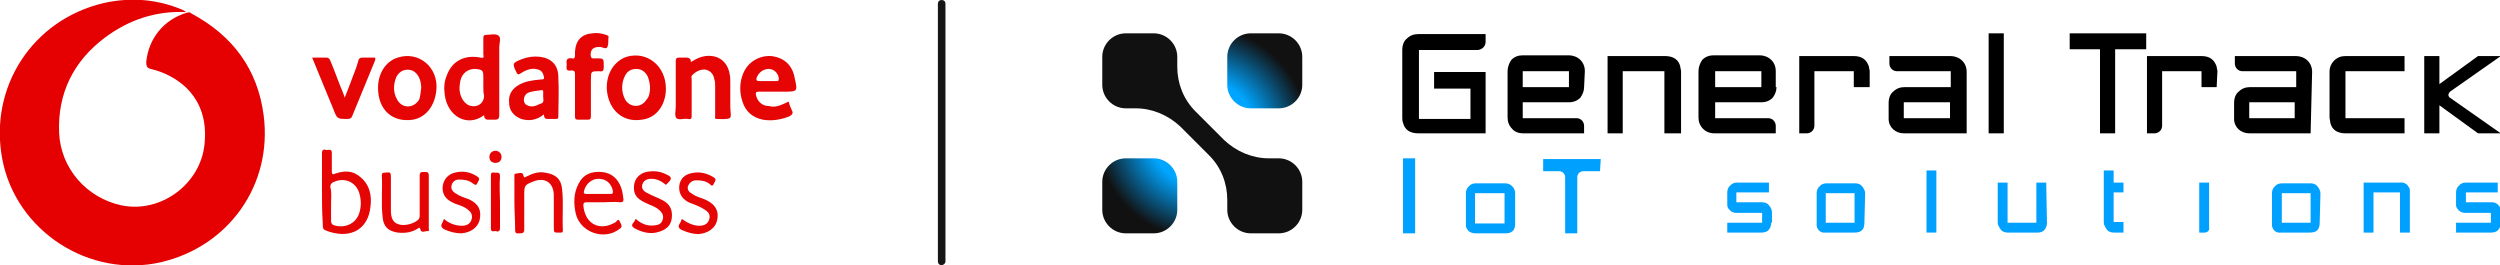 <?xml version="1.0" encoding="utf-8"?>
<!-- Generator: Adobe Illustrator 25.2.1, SVG Export Plug-In . SVG Version: 6.00 Build 0)  -->
<svg version="1.1" id="Réteg_1" xmlns="http://www.w3.org/2000/svg" xmlns:xlink="http://www.w3.org/1999/xlink" x="0px" y="0px"
	 viewBox="0 0 330 35" style="enable-background:new 0 0 330 35;" xml:space="preserve">
<style type="text/css">
	.st0{fill:#E50101;}
	.st1{fill:#E60505;}
	.st2{fill:url(#SVGID_1_);}
	.st3{fill:#111111;}
	.st4{fill:#00A0FF;}
	.st5{fill:#161616;}
</style>
<g>
	<g>
		<path class="st0" d="M24.6,1.6C20.6,1.4,17,2.6,13.8,5c-4.1,3.1-6.2,7.3-6,12.5c0.2,4.7,3.6,8.6,8.2,9.6c5.2,1.1,10.5-2.8,11-8.1
			c0.3-2.9-0.4-5.5-2.5-7.5c-1.3-1.2-2.9-2-4.6-2.4c-0.5-0.1-0.6-0.4-0.6-0.9c0.3-3.1,2.3-5.6,5.3-6.5c0.3-0.1,0.5-0.1,0.7,0.1
			c5.4,2.9,8.7,7.3,9.5,13.4c1.2,9.2-4.6,17.3-13.5,19.4C11.8,36.8,2.1,30.5,0.3,21c-1.8-9.5,4-18.4,13.4-20.6
			c3.6-0.8,7.1-0.5,10.4,0.9C24.3,1.4,24.4,1.5,24.6,1.6z"/>
		<path class="st1" d="M63.9,15.2c-2.1,1.6-4.8,0.3-5.2-2.7c-0.1-0.9-0.1-1.7,0.3-2.6c0.7-1.9,2.4-2.7,4.4-2.3
			c0.4,0.1,0.5,0,0.4-0.4c0-0.7,0-1.5,0-2.2c0-0.3,0.1-0.4,0.4-0.4c0.5,0,1.2-0.2,1.6,0.1c0.4,0.3,0.1,1,0.1,1.5c0,3,0,6,0,9
			c0,0.4-0.1,0.6-0.6,0.6c-0.3,0-0.6,0-0.9,0C64.1,15.8,63.9,15.6,63.9,15.2z M63.8,11.4c0-0.4,0-0.8,0-1.2c0-0.9-0.1-1-1-1.1
			c-0.1,0-0.2,0-0.3,0c-1,0.1-1.7,0.8-1.8,2c-0.2,1.2,0.3,2.4,1.2,2.8c1,0.4,2-0.2,2-1.3C63.8,12.3,63.8,11.9,63.8,11.4z"/>
		<path class="st1" d="M104.1,13.4c0.1,0.4,0.2,0.7,0.4,1.1c0.3,0.5,0,0.7-0.4,0.9c-1.1,0.4-2.2,0.6-3.4,0.4
			c-1.4-0.3-2.3-1.1-2.7-2.4c-0.4-1.2-0.4-2.5,0.1-3.7c0.6-1.5,2.1-2.4,3.7-2.3c1.7,0.2,2.8,1.2,3.1,2.9c0.4,1.8,0.4,1.8-1.5,1.8
			c-1.1,0-2.1,0-3.2,0c-0.4,0-0.5,0.1-0.4,0.5c0.2,0.8,0.8,1.4,1.7,1.4C102.3,14.2,102.9,14,104.1,13.4z M101.3,10.7
			c0.4,0,0.8,0,1.2,0c0.3,0,0.3-0.1,0.3-0.4c-0.1-0.7-0.7-1.2-1.3-1.2c-0.7,0-1.3,0.4-1.6,1.1c-0.1,0.3-0.1,0.5,0.3,0.5
			C100.5,10.7,100.9,10.7,101.3,10.7z"/>
		<path class="st1" d="M91.2,8.2c0.6-0.4,1.2-0.7,1.9-0.8c1.7-0.2,2.9,0.7,3.2,2.3c0.1,0.4,0.1,0.8,0.1,1.3c0,1.1,0,2.1,0,3.2
			c0,0.5,0.2,1.3-0.1,1.4c-0.5,0.2-1.2,0.1-1.7,0.1c-0.3,0-0.2-0.2-0.2-0.4c0-1.3,0-2.7,0-4c0-0.3,0-0.5-0.1-0.8
			c-0.1-0.6-0.4-1.1-1.1-1.3c-0.7-0.1-1.3,0.2-1.8,0.7c-0.2,0.1-0.1,0.4-0.1,0.6c0,1.6,0,3.2,0,4.7c0,0.4,0,0.6-0.5,0.5
			c-0.5-0.1-1.2,0.2-1.5-0.1c-0.3-0.3-0.1-1-0.1-1.5c0-2,0-4,0-6c0-0.4,0.1-0.5,0.5-0.5c0.2,0,0.5,0,0.7,0
			C90.8,7.6,91.2,7.6,91.2,8.2z"/>
		<path class="st1" d="M87.9,11.7c0,2.2-1.3,3.9-3.2,4.1c-2.5,0.4-4.4-1.3-4.6-4c-0.1-2,0.9-3.7,2.6-4.3
			C85.4,6.7,87.9,8.7,87.9,11.7z M85.8,11.6c0-0.5-0.1-1-0.3-1.5c-0.3-0.6-0.8-1-1.5-1c-0.7,0-1.2,0.3-1.5,0.9c-0.5,1-0.5,2.1,0,3.1
			c0.6,1.1,2.1,1.2,2.8,0.1C85.7,12.8,85.8,12.2,85.8,11.6z"/>
		<path class="st1" d="M71.8,15.1c-1,0.8-2,0.9-3,0.6c-1-0.4-1.6-1.1-1.6-2.2c-0.1-1,0.4-1.8,1.3-2.3c0.9-0.5,1.8-0.6,2.8-0.7
			c0.6,0,0.6-0.1,0.4-0.7c-0.2-0.5-0.5-0.6-1-0.7C70,9,69.3,9.3,68.7,9.7c-0.3,0.2-0.4,0.1-0.5-0.1c-0.6-1.2-0.6-1.3,0.7-1.8
			c0.8-0.3,1.6-0.4,2.4-0.3c1.5,0.2,2.4,1.1,2.4,2.7c0.1,1.7,0,3.5,0,5.2c0,0.3-0.1,0.3-0.4,0.3c-0.3,0-0.7,0-1,0
			C72.1,15.7,71.8,15.7,71.8,15.1z M71.7,12.8c0-0.3,0-0.5,0-0.7c0-0.1,0-0.2-0.2-0.2c-0.6,0.1-1.3,0.1-1.9,0.4
			c-0.6,0.4-0.6,1.4,0,1.6c0.6,0.3,1.1,0.1,1.7-0.2C71.9,13.6,71.7,13.1,71.7,12.8z"/>
		<path class="st1" d="M49.9,11.6c0-1.9,1-3.5,2.6-4c2.8-0.9,5.4,1.3,5.1,4.3c-0.2,2.1-1.4,3.6-3.1,3.9
			C51.8,16.2,49.9,14.5,49.9,11.6z M55.6,11.6c0-0.5-0.1-1-0.3-1.4c-0.3-0.6-0.8-1-1.5-1c-0.7,0-1.2,0.4-1.5,1c-0.4,1-0.4,2,0.1,2.9
			c0.6,1.2,2.1,1.3,2.9,0.1C55.5,12.8,55.5,12.2,55.6,11.6z"/>
		<path class="st1" d="M75.9,12.5c0-0.9,0-1.8,0-2.7c0-0.4-0.1-0.5-0.5-0.5c-0.5,0.1-0.7-0.1-0.6-0.6c0-0.1,0-0.2,0-0.3
			c-0.1-0.5,0.1-0.8,0.7-0.7c0.3,0.1,0.4-0.1,0.4-0.4c0-0.2,0-0.3,0-0.5c0.1-1.5,0.9-2.3,2.3-2.4c0.6-0.1,1.2,0,1.8,0.2
			c0.3,0.1,0.4,0.2,0.3,0.5c0,0.1,0,0.2,0,0.2c0,0.3,0,0.8-0.2,1c-0.2,0.2-0.6-0.1-0.9-0.1c-0.3,0-0.6,0-0.9,0.2
			C78,6.6,77.9,7.1,78,7.5c0.1,0.3,0.5,0.2,0.7,0.2c1,0,1,0,1,1.1c0,0.5-0.1,0.7-0.6,0.6c-1.1,0-1.1,0-1.1,1.1c0,1.6,0,3.2,0,4.8
			c0,0.4-0.1,0.5-0.4,0.5c-0.4,0-0.8,0-1.3,0c-0.3,0-0.4-0.1-0.4-0.4C75.9,14.4,75.9,13.4,75.9,12.5z"/>
		<path class="st1" d="M41.2,7.6c0.7,0,1.3,0,1.9,0c0.3,0,0.4,0.2,0.5,0.4c0.6,1.4,1.1,2.9,1.7,4.3c0.1,0.2,0.1,0.3,0.2,0.6
			c0.4-1,0.7-1.8,1-2.6c0.3-0.8,0.6-1.5,0.8-2.3c0.1-0.3,0.2-0.4,0.6-0.4c0.5,0,1.1,0,1.6,0c0.1,0.2,0,0.3,0,0.4c-1,2.4-2,4.9-3,7.3
			c-0.1,0.3-0.3,0.4-0.6,0.4c-1.4,0-1.4,0-1.9-1.3C43.1,12.2,42.2,10,41.2,7.6z"/>
		<path class="st1" d="M42.5,25c0-1.6,0-3.2,0-4.8c0-0.5,0.3-0.5,0.6-0.4c0.3,0,0.7-0.2,0.7,0.4c0,0.8,0,1.6,0,2.4
			c0,0.4,0.1,0.5,0.5,0.3c1.2-0.4,2.3-0.4,3.3,0.5c1.2,1,1.5,2.4,1.3,3.9c-0.3,2.9-2.5,4.2-5.4,3.3c-0.9-0.3-0.9-0.3-0.9-1.2
			C42.5,27.9,42.5,26.4,42.5,25z M43.7,26.8c0,0.8,0,1.6,0,2.4c0,0.2,0.1,0.4,0.3,0.5c1.4,0.5,2.9-0.1,3.4-1.5
			c0.3-0.9,0.3-1.8,0-2.8c-0.5-1.4-1.9-2-3.3-1.4c-0.3,0.1-0.5,0.3-0.5,0.7C43.8,25.3,43.7,26.1,43.7,26.8z"/>
		<path class="st1" d="M79.6,26.7c-0.7,0-1.5,0-2.2,0c-0.3,0-0.4,0.1-0.4,0.4c0.2,2.5,2.2,3.5,4.3,2.2c0.1-0.1,0.3-0.5,0.5-0.1
			c0.1,0.3,0.5,0.7,0,1c-2,1.6-5.2,0.5-5.8-2c-0.3-1.4-0.3-2.7,0.4-4c0.6-1.2,1.7-1.6,3-1.5c1.3,0.1,2.2,0.9,2.6,2.1
			c0.2,0.5,0.2,1,0.3,1.5c0,0.3-0.1,0.4-0.4,0.4C81.1,26.6,80.3,26.7,79.6,26.7z M79,25.6c0.5,0,1.1,0,1.6,0c0.3,0,0.3-0.1,0.3-0.4
			c-0.2-1-0.9-1.6-1.9-1.6c-0.9,0-1.7,0.7-1.9,1.6c-0.1,0.3,0,0.4,0.3,0.4C78,25.6,78.5,25.6,79,25.6z"/>
		<path class="st1" d="M67.9,26.7c0-1.1,0-2.2,0-3.3c0-0.2-0.1-0.5,0.3-0.5c0.3,0,0.8-0.3,0.9,0.3c0.1,0.4,0.3,0.1,0.4,0.1
			c0.8-0.4,1.6-0.7,2.5-0.5c1.4,0.2,2.1,0.9,2.2,2.2c0.2,1.8,0,3.6,0.1,5.4c0,0.3-0.1,0.3-0.3,0.3c-0.9,0-0.9,0.1-0.9-0.8
			c0-1.4,0-2.7,0-4.1c0-1.7-1.2-2.5-2.8-1.8c-1,0.4-1.1,0.5-1.1,1.6c0,1.6,0,3.1,0,4.7c0,0.5-0.3,0.5-0.6,0.5
			c-0.3,0-0.6,0.1-0.6-0.4C68,29,67.9,27.8,67.9,26.7z"/>
		<path class="st1" d="M56.6,26.7c0,1.1,0,2.3,0,3.4c0,0.2,0.1,0.5-0.2,0.4c-0.3,0-0.8,0.3-0.9-0.2c-0.1-0.4-0.2-0.2-0.4-0.1
			c-0.8,0.5-1.7,0.6-2.6,0.5c-1.3-0.2-1.9-0.8-2-2.1c-0.2-1.8,0-3.6-0.1-5.5c0-0.2,0.1-0.3,0.3-0.3c0.9-0.1,0.9-0.1,0.9,0.8
			c0,1.4,0,2.8,0,4.2c0,1,0.3,1.6,1,1.8c0.8,0.3,2.2-0.1,2.7-0.7c0.1-0.2,0.1-0.4,0.1-0.6c0-1.7,0-3.4,0-5.1c0-0.5,0.2-0.5,0.6-0.5
			c0.4,0,0.6,0,0.6,0.5C56.6,24.5,56.6,25.6,56.6,26.7z"/>
		<path class="st1" d="M90,28.9c0.7,0.5,1.5,0.9,2.3,0.9c0.6,0,1.1-0.2,1.3-0.8c0.2-0.6,0-1-0.7-1.4c-0.6-0.4-1.3-0.6-2-0.9
			c-1-0.5-1.4-1.4-1.2-2.4c0.2-0.8,0.7-1.2,1.4-1.4c1.1-0.3,2.1-0.1,3.1,0.5c0.5,0.3,0.1,0.6,0,0.9c-0.2,0.4-0.4,0.1-0.5,0
			c-0.5-0.4-1.1-0.5-1.8-0.5c-0.5,0-0.9,0.3-1.1,0.8c-0.1,0.5,0.2,0.8,0.6,1c0.5,0.4,1.2,0.5,1.8,0.8c1.3,0.6,1.8,1.6,1.4,2.9
			c-0.3,0.9-1.2,1.5-2.4,1.6c-0.7,0-1.4-0.2-2.1-0.5c-0.5-0.2-0.7-0.5-0.3-1C89.9,29.2,89.9,29.1,90,28.9z"/>
		<path class="st1" d="M87.9,24.4c-0.6-0.5-1.2-0.8-1.9-0.8c-0.6,0-1,0.2-1.2,0.7c-0.2,0.6,0.2,1,0.7,1.2c0.5,0.3,1.1,0.5,1.7,0.8
			c0.9,0.4,1.5,1,1.5,2.1c0,1.3-0.7,2-2.1,2.3c-1,0.2-2-0.1-2.9-0.6c-0.6-0.4,0-0.7,0.1-1c0.1-0.4,0.3,0,0.5,0.1
			c0.7,0.5,1.5,0.7,2.4,0.5c0.5-0.1,0.7-0.4,0.8-0.8c0.1-0.5-0.1-0.8-0.4-1.1c-0.4-0.4-0.9-0.6-1.4-0.8c-0.4-0.2-0.7-0.3-1-0.5
			c-0.9-0.5-1.1-1.2-1-2.1c0.1-0.8,0.7-1.5,1.6-1.7c1-0.2,1.9-0.1,2.8,0.4c0.5,0.2,0.6,0.5,0.2,0.9C88.1,24.2,88,24.3,87.9,24.4z"/>
		<path class="st1" d="M58.6,28.9c0.7,0.6,1.5,0.9,2.4,0.9c0.4,0,0.8-0.1,1.1-0.5c0.3-0.5,0.3-1.1-0.2-1.5c-0.5-0.5-1.2-0.7-1.8-0.9
			c-0.7-0.3-1.4-0.7-1.6-1.5c-0.3-1.1,0.3-2.3,1.5-2.6c1.1-0.3,2.1-0.1,3,0.5c0.5,0.3,0.1,0.6,0,0.9c-0.2,0.4-0.4,0.1-0.6,0
			c-0.5-0.4-1.1-0.5-1.8-0.5c-0.5,0-0.9,0.3-1,0.8c-0.1,0.5,0.2,0.8,0.5,1c0.6,0.4,1.2,0.6,1.8,0.8c1.3,0.6,1.7,1.5,1.4,2.8
			c-0.3,1-1.2,1.6-2.4,1.7c-0.8,0-1.5-0.2-2.2-0.5c-0.4-0.2-0.6-0.5-0.3-0.9C58.5,29.2,58.5,29.1,58.6,28.9z"/>
		<path class="st0" d="M66,26.7c0,1.1,0,2.3,0,3.4c0,0.5-0.3,0.5-0.6,0.4c-0.3,0-0.6,0.2-0.6-0.4c0-2.3,0-4.6,0-6.9
			c0-0.6,0.3-0.4,0.6-0.4c0.3,0,0.6-0.1,0.6,0.5C65.9,24.4,66,25.6,66,26.7z"/>
		<path class="st1" d="M66.2,20.7c0,0.5-0.3,0.8-0.8,0.8c-0.5,0-0.8-0.3-0.8-0.8c0-0.5,0.4-0.8,0.8-0.8
			C65.8,19.9,66.2,20.2,66.2,20.7z"/>
	</g>
</g>
<g id="Layer_2">
	<g id="Alap_LOGOK">
		
			<radialGradient id="SVGID_1_" cx="158.728" cy="32.398" r="17.451" gradientTransform="matrix(1 0 0 -1 0 50)" gradientUnits="userSpaceOnUse">
			<stop  offset="0.4" style="stop-color:#00A5FF"/>
			<stop  offset="0.8" style="stop-color:#111111"/>
			<stop  offset="1" style="stop-color:#111111"/>
		</radialGradient>
		<path class="st2" d="M168.8,14.3h-3.7c-1.7,0-3.1-1.4-3.1-3.1c0,0,0,0,0,0V7.5c0-1.7,1.4-3.1,3.1-3.1c0,0,0,0,0,0h3.7
			c1.7,0,3.1,1.4,3.1,3.1c0,0,0,0,0,0v3.7C171.9,12.9,170.5,14.3,168.8,14.3C168.8,14.3,168.8,14.3,168.8,14.3z M155.4,27.7V24
			c0-1.7-1.4-3.1-3.1-3.1c0,0,0,0,0,0h-3.7c-1.7,0-3.1,1.4-3.1,3.1c0,0,0,0,0,0v3.7c0,1.7,1.4,3.1,3.1,3.1c0,0,0,0,0,0h3.7
			C154,30.8,155.4,29.4,155.4,27.7C155.4,27.7,155.4,27.7,155.4,27.7z"/>
		<path class="st3" d="M168.8,20.9h-1.3c-2.2,0-4.3-0.9-5.9-2.4l-3.8-3.8c-1.6-1.6-2.4-3.7-2.4-5.9V7.5c0-1.7-1.4-3.1-3.1-3.1
			c0,0,0,0,0,0h-3.7c-1.7,0-3.1,1.4-3.1,3.1c0,0,0,0,0,0v3.7c0,1.7,1.4,3.1,3.1,3.1c0,0,0,0,0,0h1.3c2.2,0,4.3,0.9,5.9,2.4l3.8,3.8
			c1.6,1.6,2.4,3.7,2.4,5.9v1.3c0,1.7,1.4,3.1,3.1,3.1c0,0,0,0,0,0h3.7c1.7,0,3.1-1.4,3.1-3.1c0,0,0,0,0,0V24
			C171.9,22.3,170.5,20.9,168.8,20.9C168.8,20.9,168.8,20.9,168.8,20.9z"/>
		<path class="st4" d="M186.8,30.8h-1.6v-9.9h1.6V30.8z"/>
		<path class="st4" d="M200,29.5c0,0.9-0.4,1.3-1.3,1.3h-3.9c-0.7,0-1.1-0.3-1.3-0.9c0-0.1,0-0.3,0-0.4v-4c0-0.3,0.1-0.7,0.4-0.9
			c0.2-0.3,0.6-0.4,0.9-0.4h3.9c0.7,0,1.3,0.6,1.3,1.3c0,0,0,0,0,0V29.5z M198.6,29.5v-4h-3.9v4H198.6z"/>
		<path class="st4" d="M211.2,22.6H209c-0.5,0-0.8,0.4-0.8,0.8v7.4h-1.6v-7.4c0-0.5-0.4-0.8-0.8-0.8h-2.1v-1.6h7.6L211.2,22.6z"/>
		<path class="st4" d="M233.8,29.4c0,0.3-0.1,0.7-0.3,0.9c-0.2,0.3-0.6,0.4-1,0.4H228v-1.3h4.6v-1.3h-3.4c-0.3,0-0.6-0.1-0.8-0.3
			c-0.2-0.2-0.4-0.4-0.4-0.7c0-0.1,0-0.2,0-0.4v-1.3c0-0.3,0.1-0.7,0.4-0.9c0.2-0.3,0.6-0.4,0.9-0.4h4.2v1.3h-4.3v1.3h3.4
			c0.3,0,0.7,0.1,0.9,0.4c0.2,0.2,0.4,0.6,0.4,0.9V29.4z"/>
		<path class="st4" d="M246.1,29.4c0,0.9-0.4,1.3-1.3,1.3H241c-0.6,0.1-1.1-0.3-1.2-0.9c0-0.1,0-0.3,0-0.4v-3.9
			c0-0.3,0.1-0.7,0.4-0.9c0.2-0.3,0.6-0.4,0.9-0.4h3.8c0.3,0,0.7,0.1,0.9,0.4c0.2,0.2,0.4,0.6,0.4,0.9L246.1,29.4z M244.8,29.4v-3.9
			H241v3.9H244.8z"/>
		<path class="st4" d="M255.6,30.7h-1.3v-8.2h1.3V30.7z"/>
		<path class="st4" d="M270.2,29.4c0,0.3-0.1,0.7-0.3,0.9c-0.2,0.3-0.6,0.4-0.9,0.4H265c-0.3,0-0.7-0.1-0.9-0.4
			c-0.2-0.3-0.4-0.6-0.4-0.9v-5.3h1.3v5.3h3.8v-5.3h1.3L270.2,29.4z"/>
		<path class="st4" d="M280.3,30.7H279c-0.3,0-0.7-0.1-0.9-0.4c-0.2-0.3-0.4-0.6-0.4-0.9v-6.9h1.3v1.6h1.3v1.3H279v3.9h1.3V30.7z"/>
		<path class="st4" d="M291,30.7h-0.7v-6.6h1.3v5.9C291.7,30.4,291.4,30.7,291,30.7z"/>
		<path class="st4" d="M306.2,29.4c0,0.9-0.4,1.3-1.3,1.3h-3.8c-0.6,0.1-1.1-0.3-1.2-0.9c0-0.1,0-0.3,0-0.4v-3.9
			c0-0.3,0.1-0.7,0.4-0.9c0.2-0.3,0.6-0.4,0.9-0.4h3.8c0.3,0,0.7,0.1,0.9,0.4c0.2,0.2,0.4,0.6,0.4,0.9L306.2,29.4z M305,29.4v-3.9
			h-3.8v3.9H305z"/>
		<path class="st4" d="M318.1,30.7h-1.3v-5.3h-3.5v5.3H312v-6.6h4.8c0.6-0.1,1.1,0.3,1.3,0.9c0,0.1,0,0.3,0,0.4V30.7z"/>
		<path class="st4" d="M330.1,29.4c0,0.3-0.1,0.7-0.3,0.9c-0.2,0.3-0.6,0.4-1,0.4h-4.6v-1.3h4.6v-1.3h-3.4c-0.3,0-0.6-0.1-0.8-0.3
			c-0.2-0.2-0.4-0.4-0.4-0.7c0-0.1,0-0.2,0-0.4v-1.3c0-0.3,0.1-0.7,0.4-0.9c0.2-0.3,0.6-0.4,0.9-0.4h4.2v1.3h-4.2v1.3h3.4
			c0.3,0,0.7,0.1,0.9,0.4c0.2,0.2,0.4,0.6,0.4,0.9L330.1,29.4z"/>
		<path d="M196,17.6h-8.8c-1.1,0-1.8-0.5-2-1.4c-0.1-0.2-0.1-0.5-0.1-0.7V6.5c0-0.5,0.2-1.1,0.6-1.4c0.4-0.4,0.9-0.6,1.5-0.6h8.9v1
			c0,0.6-0.4,1-1,1.1c0,0,0,0,0,0h-7.8v9.1h6.8v-4h-4.8V9.5h6.8V17.6z"/>
		<path d="M209.1,11.5c0,0.5-0.2,1-0.5,1.4c-0.4,0.4-0.9,0.6-1.5,0.6H201v2.1h7.1c0.6,0,1,0.5,1,1c0,0,0,0,0,0v1H201
			c-0.5,0-1.1-0.2-1.4-0.6c-0.4-0.4-0.6-0.9-0.6-1.5V9.4c0-0.5,0.2-1.1,0.5-1.5c0.4-0.4,0.9-0.6,1.5-0.6h6.1c0.5,0,1.1,0.2,1.5,0.6
			c0.4,0.4,0.6,0.9,0.6,1.5L209.1,11.5z M207.1,11.5V9.4H201v2.1H207.1z"/>
		<path d="M221.7,17.6h-2V9.4h-5.5v8.2h-2V7.4h7.6c1.1,0,1.8,0.5,2,1.4c0,0.2,0.1,0.4,0.1,0.6V17.6z"/>
		<path d="M234.5,11.5c0,0.5-0.2,1-0.5,1.4c-0.4,0.4-0.9,0.6-1.5,0.6h-6.1v2.1h7c0.6,0,1,0.5,1,1c0,0,0,0,0,0v1h-8.1
			c-0.6,0-1.1-0.2-1.5-0.6c-0.4-0.4-0.6-0.9-0.6-1.5V9.4c0-0.5,0.2-1.1,0.5-1.5c0.4-0.4,0.9-0.6,1.5-0.6h6.1c0.5,0,1.1,0.2,1.5,0.6
			c0.4,0.4,0.6,0.9,0.6,1.5V11.5z M232.5,11.5V9.4h-6.1v2.1H232.5z"/>
		<path d="M246.7,11.5h-2V9.4h-5.2v7.2c0,0.6-0.5,1-1,1h-1V7.4h7.2c1.1,0,1.7,0.5,2,1.4c0,0.2,0.1,0.4,0.1,0.6V11.5z"/>
		<path d="M259.4,17.6h-8.1c-1.1,0-2-0.8-2-1.9c0,0,0-0.1,0-0.1v-2.1c0-0.5,0.2-1.1,0.6-1.4c0.4-0.4,0.9-0.6,1.5-0.6h6.1V9.4h-7.1
			c-0.6,0-1-0.5-1-1c0,0,0,0,0,0v-1h8.1c0.5,0,1.1,0.2,1.5,0.6c0.4,0.4,0.6,0.9,0.6,1.5V17.6z M257.4,15.6v-2.1h-6.1v2.1H257.4z"/>
		<path d="M264.5,17.6h-2V4.4h2V17.6z"/>
		<path d="M283.3,6.5h-4.1v11.1h-2V6.5h-4V4.4h10.1V6.5z"/>
		<path d="M292.6,11.5h-2V9.4h-5.2v7.2c0,0.6-0.5,1-1,1c0,0,0,0,0,0h-1V7.4h7.2c1.1,0,1.7,0.5,2,1.4c0,0.2,0.1,0.4,0.1,0.6
			L292.6,11.5z"/>
		<path d="M305,17.6h-8.1c-1.1,0-2-0.8-2-1.9c0,0,0-0.1,0-0.1v-2.1c0-0.5,0.2-1.1,0.6-1.4c0.4-0.4,0.9-0.6,1.5-0.6h6.1V9.4h-7.1
			c-0.6,0-1-0.5-1-1v-1h8.1c0.5,0,1.1,0.2,1.5,0.6c0.4,0.4,0.6,0.9,0.6,1.5L305,17.6z M302.9,15.6v-2.1h-6v2.1H302.9z"/>
		<path d="M317.4,17.6h-7.8c-1.1,0-1.8-0.5-2-1.4c0-0.2-0.1-0.5-0.1-0.7V9.4c0-0.5,0.2-1,0.6-1.4c0.4-0.4,0.9-0.6,1.5-0.6h7.8v2
			h-7.8v6.2h7.8V17.6z"/>
		<path d="M330.1,17.6h-3l-5.1-3.7v3.7h-2V7.4h2v3.7l5.1-3.7h3l-6.7,4.7c-0.2,0.2-0.3,0.5-0.1,0.7c0,0.1,0.1,0.1,0.1,0.1L330.1,17.6
			z"/>
	</g>
</g>
<path class="st5" d="M124.3,35L124.3,35c-0.3,0-0.5-0.2-0.5-0.5v-34c0-0.3,0.2-0.5,0.5-0.5l0,0c0.3,0,0.5,0.2,0.5,0.5v34
	C124.8,34.8,124.5,35,124.3,35z"/>
</svg>
